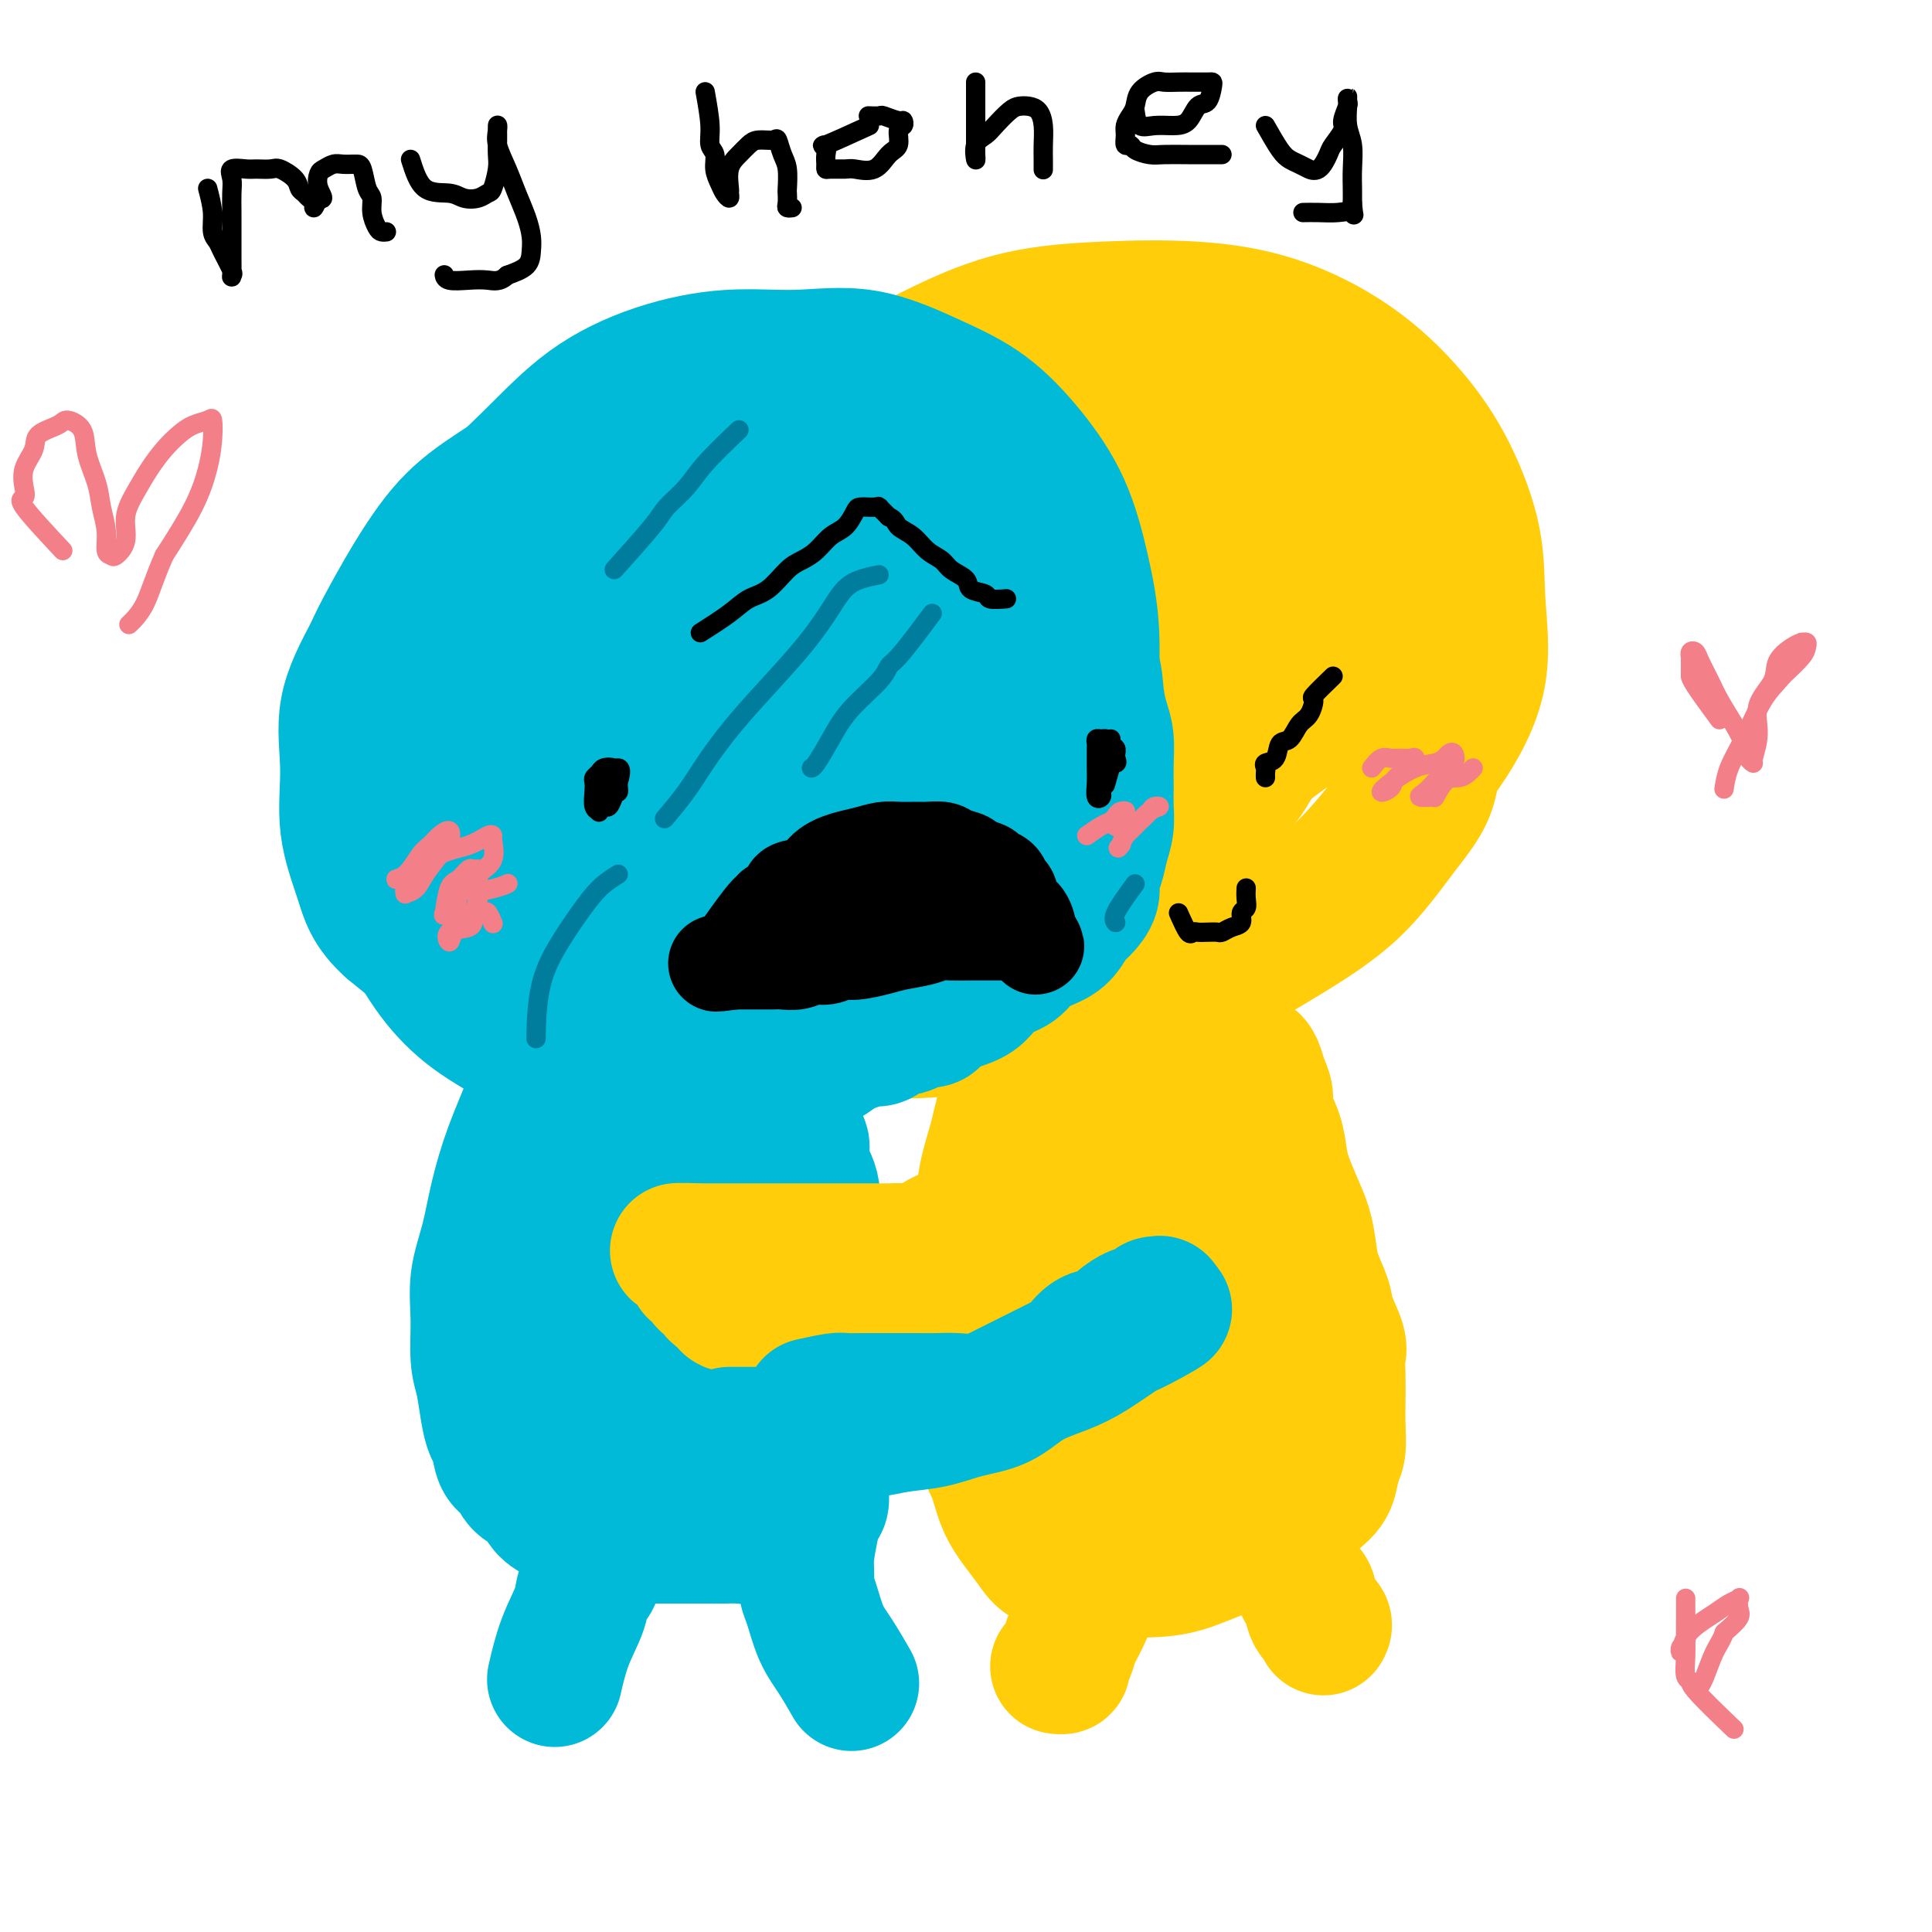 <svg viewBox='0 0 400 400' version='1.1' xmlns='http://www.w3.org/2000/svg' xmlns:xlink='http://www.w3.org/1999/xlink'><g fill='none' stroke='rgb(255,205,10)' stroke-width='28' stroke-linecap='round' stroke-linejoin='round'><path d='M195,161c-2.113,-4.351 -4.225,-8.702 -5,-11c-0.775,-2.298 -0.211,-2.542 0,-3c0.211,-0.458 0.070,-1.130 0,-3c-0.070,-1.870 -0.070,-4.938 0,-8c0.070,-3.062 0.211,-6.118 1,-9c0.789,-2.882 2.226,-5.589 4,-8c1.774,-2.411 3.886,-4.526 6,-7c2.114,-2.474 4.230,-5.307 7,-7c2.770,-1.693 6.195,-2.248 9,-3c2.805,-0.752 4.991,-1.703 8,-2c3.009,-0.297 6.840,0.058 10,0c3.160,-0.058 5.648,-0.530 8,0c2.352,0.530 4.569,2.062 7,4c2.431,1.938 5.078,4.282 7,7c1.922,2.718 3.120,5.809 4,9c0.880,3.191 1.441,6.482 2,10c0.559,3.518 1.116,7.262 1,11c-0.116,3.738 -0.907,7.468 -2,11c-1.093,3.532 -2.490,6.866 -5,10c-2.510,3.134 -6.135,6.068 -10,9c-3.865,2.932 -7.971,5.860 -12,8c-4.029,2.140 -7.982,3.491 -12,5c-4.018,1.509 -8.102,3.178 -12,4c-3.898,0.822 -7.612,0.799 -11,1c-3.388,0.201 -6.451,0.627 -10,0c-3.549,-0.627 -7.585,-2.306 -11,-4c-3.415,-1.694 -6.211,-3.401 -9,-6c-2.789,-2.599 -5.572,-6.088 -8,-9c-2.428,-2.912 -4.500,-5.245 -6,-8c-1.500,-2.755 -2.429,-5.930 -3,-9c-0.571,-3.070 -0.786,-6.035 -1,-9'/><path d='M152,144c-0.867,-4.990 -1.035,-8.464 0,-12c1.035,-3.536 3.272,-7.132 6,-11c2.728,-3.868 5.948,-8.006 9,-12c3.052,-3.994 5.935,-7.844 10,-11c4.065,-3.156 9.313,-5.618 14,-8c4.687,-2.382 8.812,-4.685 13,-6c4.188,-1.315 8.437,-1.642 13,-2c4.563,-0.358 9.440,-0.746 14,-1c4.560,-0.254 8.805,-0.375 13,0c4.195,0.375 8.341,1.246 12,3c3.659,1.754 6.831,4.390 10,7c3.169,2.610 6.334,5.195 9,8c2.666,2.805 4.832,5.829 7,9c2.168,3.171 4.336,6.488 6,10c1.664,3.512 2.823,7.220 4,11c1.177,3.780 2.373,7.631 3,11c0.627,3.369 0.685,6.256 1,10c0.315,3.744 0.886,8.344 0,12c-0.886,3.656 -3.231,6.368 -6,10c-2.769,3.632 -5.963,8.182 -10,12c-4.037,3.818 -8.919,6.903 -14,10c-5.081,3.097 -10.363,6.207 -16,9c-5.637,2.793 -11.631,5.268 -18,7c-6.369,1.732 -13.113,2.722 -19,3c-5.887,0.278 -10.916,-0.155 -16,0c-5.084,0.155 -10.223,0.898 -15,0c-4.777,-0.898 -9.192,-3.437 -13,-6c-3.808,-2.563 -7.011,-5.151 -10,-8c-2.989,-2.849 -5.766,-5.959 -8,-10c-2.234,-4.041 -3.924,-9.012 -5,-14c-1.076,-4.988 -1.538,-9.994 -2,-15'/><path d='M144,160c-1.232,-7.319 -0.812,-11.116 0,-16c0.812,-4.884 2.016,-10.857 4,-17c1.984,-6.143 4.748,-12.458 8,-18c3.252,-5.542 6.990,-10.311 11,-15c4.010,-4.689 8.291,-9.296 13,-13c4.709,-3.704 9.848,-6.504 15,-9c5.152,-2.496 10.319,-4.690 16,-6c5.681,-1.310 11.875,-1.738 18,-2c6.125,-0.262 12.181,-0.359 18,0c5.819,0.359 11.402,1.175 17,3c5.598,1.825 11.212,4.658 16,8c4.788,3.342 8.752,7.191 12,11c3.248,3.809 5.781,7.577 8,12c2.219,4.423 4.125,9.502 5,14c0.875,4.498 0.718,8.415 1,13c0.282,4.585 1.004,9.837 0,15c-1.004,5.163 -3.732,10.238 -7,15c-3.268,4.762 -7.074,9.210 -11,14c-3.926,4.790 -7.971,9.921 -13,14c-5.029,4.079 -11.041,7.106 -17,10c-5.959,2.894 -11.863,5.653 -18,8c-6.137,2.347 -12.505,4.280 -19,5c-6.495,0.720 -13.115,0.226 -19,0c-5.885,-0.226 -11.033,-0.185 -16,-2c-4.967,-1.815 -9.753,-5.487 -14,-9c-4.247,-3.513 -7.954,-6.868 -10,-11c-2.046,-4.132 -2.429,-9.041 -3,-15c-0.571,-5.959 -1.328,-12.968 0,-20c1.328,-7.032 4.742,-14.085 9,-21c4.258,-6.915 9.359,-13.690 15,-19c5.641,-5.310 11.820,-9.155 18,-13'/><path d='M201,96c6.089,-3.500 12.313,-5.751 18,-7c5.687,-1.249 10.837,-1.495 16,-1c5.163,0.495 10.340,1.731 15,4c4.660,2.269 8.802,5.570 12,9c3.198,3.430 5.450,6.988 7,11c1.550,4.012 2.397,8.477 3,13c0.603,4.523 0.963,9.102 0,13c-0.963,3.898 -3.247,7.114 -6,11c-2.753,3.886 -5.975,8.441 -10,12c-4.025,3.559 -8.854,6.121 -13,8c-4.146,1.879 -7.610,3.073 -12,4c-4.390,0.927 -9.705,1.585 -14,2c-4.295,0.415 -7.570,0.586 -11,0c-3.430,-0.586 -7.014,-1.928 -10,-4c-2.986,-2.072 -5.374,-4.873 -7,-7c-1.626,-2.127 -2.489,-3.580 -3,-6c-0.511,-2.420 -0.670,-5.808 0,-9c0.670,-3.192 2.170,-6.188 5,-10c2.830,-3.812 6.990,-8.440 11,-12c4.010,-3.560 7.871,-6.051 12,-8c4.129,-1.949 8.525,-3.356 12,-4c3.475,-0.644 6.030,-0.523 9,0c2.970,0.523 6.354,1.450 9,3c2.646,1.550 4.554,3.725 6,6c1.446,2.275 2.429,4.652 3,7c0.571,2.348 0.728,4.668 0,7c-0.728,2.332 -2.341,4.677 -5,7c-2.659,2.323 -6.362,4.623 -11,7c-4.638,2.377 -10.210,4.832 -16,7c-5.790,2.168 -11.797,4.048 -17,5c-5.203,0.952 -9.601,0.976 -14,1'/><path d='M190,165c-6.548,0.778 -7.419,-0.278 -9,-2c-1.581,-1.722 -3.874,-4.110 -5,-7c-1.126,-2.890 -1.087,-6.282 -1,-10c0.087,-3.718 0.222,-7.763 3,-12c2.778,-4.237 8.200,-8.665 13,-12c4.800,-3.335 8.979,-5.578 14,-8c5.021,-2.422 10.884,-5.024 17,-6c6.116,-0.976 12.486,-0.327 18,0c5.514,0.327 10.174,0.333 14,2c3.826,1.667 6.820,4.995 9,8c2.180,3.005 3.546,5.688 4,8c0.454,2.312 -0.005,4.254 0,7c0.005,2.746 0.472,6.296 -1,9c-1.472,2.704 -4.884,4.564 -8,7c-3.116,2.436 -5.938,5.450 -9,8c-3.062,2.550 -6.365,4.638 -11,7c-4.635,2.362 -10.603,5.000 -15,7c-4.397,2.000 -7.224,3.362 -10,4c-2.776,0.638 -5.503,0.552 -7,0c-1.497,-0.552 -1.766,-1.569 -2,-3c-0.234,-1.431 -0.434,-3.277 0,-6c0.434,-2.723 1.503,-6.324 4,-10c2.497,-3.676 6.422,-7.428 11,-11c4.578,-3.572 9.808,-6.962 15,-10c5.192,-3.038 10.346,-5.722 15,-7c4.654,-1.278 8.807,-1.151 12,-1c3.193,0.151 5.428,0.325 7,2c1.572,1.675 2.483,4.851 3,7c0.517,2.149 0.639,3.271 1,5c0.361,1.729 0.960,4.065 0,6c-0.960,1.935 -3.480,3.467 -6,5'/><path d='M266,152c-2.451,1.919 -5.579,4.217 -9,6c-3.421,1.783 -7.134,3.053 -11,4c-3.866,0.947 -7.887,1.572 -12,2c-4.113,0.428 -8.320,0.661 -12,1c-3.680,0.339 -6.832,0.785 -10,0c-3.168,-0.785 -6.350,-2.801 -9,-5c-2.650,-2.199 -4.766,-4.582 -6,-7c-1.234,-2.418 -1.586,-4.872 -2,-7c-0.414,-2.128 -0.890,-3.931 0,-6c0.890,-2.069 3.146,-4.406 6,-6c2.854,-1.594 6.306,-2.447 10,-3c3.694,-0.553 7.631,-0.806 11,-1c3.369,-0.194 6.171,-0.331 9,0c2.829,0.331 5.687,1.128 8,3c2.313,1.872 4.083,4.817 5,7c0.917,2.183 0.981,3.603 1,5c0.019,1.397 -0.006,2.770 0,4c0.006,1.230 0.045,2.315 0,4c-0.045,1.685 -0.173,3.969 -1,5c-0.827,1.031 -2.351,0.808 -4,1c-1.649,0.192 -3.423,0.797 -5,1c-1.577,0.203 -2.959,0.003 -4,0c-1.041,-0.003 -1.742,0.192 -2,0c-0.258,-0.192 -0.074,-0.769 0,-1c0.074,-0.231 0.037,-0.115 0,0'/></g>
<g fill='none' stroke='rgb(0,186,216)' stroke-width='28' stroke-linecap='round' stroke-linejoin='round'><path d='M122,195c-2.370,-3.147 -4.740,-6.295 -6,-8c-1.260,-1.705 -1.409,-1.969 -2,-3c-0.591,-1.031 -1.625,-2.829 -2,-5c-0.375,-2.171 -0.090,-4.716 0,-7c0.090,-2.284 -0.015,-4.306 0,-7c0.015,-2.694 0.149,-6.058 1,-9c0.851,-2.942 2.418,-5.461 4,-8c1.582,-2.539 3.180,-5.096 5,-7c1.820,-1.904 3.862,-3.154 6,-4c2.138,-0.846 4.373,-1.287 7,-2c2.627,-0.713 5.646,-1.698 9,-2c3.354,-0.302 7.041,0.080 11,0c3.959,-0.080 8.189,-0.621 12,-1c3.811,-0.379 7.202,-0.596 10,0c2.798,0.596 5.002,2.006 7,4c1.998,1.994 3.791,4.572 5,7c1.209,2.428 1.836,4.705 2,8c0.164,3.295 -0.134,7.606 0,11c0.134,3.394 0.701,5.869 0,9c-0.701,3.131 -2.671,6.916 -5,10c-2.329,3.084 -5.016,5.467 -8,8c-2.984,2.533 -6.263,5.215 -10,8c-3.737,2.785 -7.930,5.674 -12,8c-4.070,2.326 -8.018,4.090 -12,5c-3.982,0.910 -8.000,0.965 -12,1c-4.000,0.035 -7.984,0.048 -12,-1c-4.016,-1.048 -8.066,-3.157 -12,-6c-3.934,-2.843 -7.751,-6.419 -11,-10c-3.249,-3.581 -5.928,-7.166 -8,-11c-2.072,-3.834 -3.536,-7.917 -5,-12'/><path d='M84,171c-2.414,-6.075 -1.949,-9.761 -2,-14c-0.051,-4.239 -0.617,-9.030 0,-14c0.617,-4.970 2.419,-10.118 5,-16c2.581,-5.882 5.941,-12.498 10,-18c4.059,-5.502 8.817,-9.890 13,-14c4.183,-4.110 7.792,-7.942 12,-11c4.208,-3.058 9.016,-5.341 14,-7c4.984,-1.659 10.143,-2.695 15,-3c4.857,-0.305 9.413,0.122 14,0c4.587,-0.122 9.206,-0.794 14,0c4.794,0.794 9.763,3.053 14,5c4.237,1.947 7.742,3.581 11,6c3.258,2.419 6.270,5.622 9,9c2.730,3.378 5.180,6.931 7,11c1.820,4.069 3.012,8.655 4,13c0.988,4.345 1.773,8.448 2,13c0.227,4.552 -0.105,9.552 0,14c0.105,4.448 0.648,8.345 0,12c-0.648,3.655 -2.488,7.070 -4,10c-1.512,2.930 -2.696,5.376 -5,8c-2.304,2.624 -5.727,5.427 -9,8c-3.273,2.573 -6.395,4.918 -10,7c-3.605,2.082 -7.693,3.903 -12,6c-4.307,2.097 -8.832,4.472 -14,6c-5.168,1.528 -10.979,2.210 -16,3c-5.021,0.790 -9.253,1.687 -14,2c-4.747,0.313 -10.010,0.042 -15,0c-4.990,-0.042 -9.709,0.143 -14,0c-4.291,-0.143 -8.155,-0.615 -12,-2c-3.845,-1.385 -7.670,-3.681 -11,-6c-3.330,-2.319 -6.165,-4.659 -9,-7'/><path d='M81,192c-4.267,-3.762 -4.933,-6.668 -6,-10c-1.067,-3.332 -2.533,-7.091 -3,-11c-0.467,-3.909 0.065,-7.968 0,-12c-0.065,-4.032 -0.727,-8.036 0,-12c0.727,-3.964 2.844,-7.887 5,-12c2.156,-4.113 4.353,-8.417 7,-13c2.647,-4.583 5.745,-9.445 9,-13c3.255,-3.555 6.669,-5.804 10,-8c3.331,-2.196 6.580,-4.341 10,-6c3.420,-1.659 7.012,-2.834 11,-4c3.988,-1.166 8.371,-2.324 13,-3c4.629,-0.676 9.505,-0.872 14,-1c4.495,-0.128 8.610,-0.189 13,0c4.390,0.189 9.055,0.630 13,2c3.945,1.370 7.169,3.671 10,6c2.831,2.329 5.269,4.685 8,8c2.731,3.315 5.754,7.589 8,11c2.246,3.411 3.715,5.959 5,9c1.285,3.041 2.385,6.576 3,10c0.615,3.424 0.745,6.737 1,10c0.255,3.263 0.634,6.477 1,10c0.366,3.523 0.719,7.357 0,11c-0.719,3.643 -2.512,7.097 -4,11c-1.488,3.903 -2.673,8.256 -5,12c-2.327,3.744 -5.795,6.877 -9,10c-3.205,3.123 -6.145,6.234 -10,9c-3.855,2.766 -8.624,5.186 -13,7c-4.376,1.814 -8.358,3.022 -13,4c-4.642,0.978 -9.942,1.725 -15,2c-5.058,0.275 -9.874,0.079 -14,0c-4.126,-0.079 -7.563,-0.039 -11,0'/><path d='M119,219c-5.861,-0.412 -8.012,-1.441 -11,-3c-2.988,-1.559 -6.812,-3.648 -10,-6c-3.188,-2.352 -5.739,-4.967 -8,-8c-2.261,-3.033 -4.231,-6.483 -6,-10c-1.769,-3.517 -3.336,-7.100 -5,-11c-1.664,-3.900 -3.424,-8.118 -4,-12c-0.576,-3.882 0.032,-7.429 0,-12c-0.032,-4.571 -0.704,-10.167 0,-15c0.704,-4.833 2.786,-8.904 5,-13c2.214,-4.096 4.562,-8.216 7,-12c2.438,-3.784 4.966,-7.231 8,-10c3.034,-2.769 6.575,-4.861 10,-7c3.425,-2.139 6.733,-4.324 10,-6c3.267,-1.676 6.494,-2.844 10,-4c3.506,-1.156 7.290,-2.300 11,-3c3.710,-0.700 7.347,-0.958 11,-1c3.653,-0.042 7.324,0.130 11,0c3.676,-0.130 7.357,-0.564 11,0c3.643,0.564 7.246,2.126 11,4c3.754,1.874 7.657,4.060 11,6c3.343,1.940 6.124,3.633 9,6c2.876,2.367 5.845,5.406 8,9c2.155,3.594 3.496,7.742 5,11c1.504,3.258 3.172,5.625 4,9c0.828,3.375 0.815,7.757 1,11c0.185,3.243 0.569,5.348 1,8c0.431,2.652 0.908,5.852 1,9c0.092,3.148 -0.202,6.246 -1,9c-0.798,2.754 -2.099,5.165 -4,8c-1.901,2.835 -4.400,6.096 -7,9c-2.600,2.904 -5.300,5.452 -8,8'/><path d='M200,193c-3.848,3.719 -5.969,4.517 -9,6c-3.031,1.483 -6.971,3.652 -11,6c-4.029,2.348 -8.147,4.877 -12,6c-3.853,1.123 -7.441,0.841 -11,1c-3.559,0.159 -7.089,0.759 -11,1c-3.911,0.241 -8.201,0.121 -12,-1c-3.799,-1.121 -7.106,-3.244 -10,-6c-2.894,-2.756 -5.376,-6.145 -8,-9c-2.624,-2.855 -5.390,-5.176 -7,-8c-1.610,-2.824 -2.066,-6.151 -3,-9c-0.934,-2.849 -2.348,-5.222 -3,-8c-0.652,-2.778 -0.541,-5.963 0,-10c0.541,-4.037 1.512,-8.926 3,-14c1.488,-5.074 3.493,-10.332 6,-15c2.507,-4.668 5.517,-8.747 8,-12c2.483,-3.253 4.441,-5.682 7,-8c2.559,-2.318 5.721,-4.526 9,-6c3.279,-1.474 6.677,-2.214 10,-3c3.323,-0.786 6.572,-1.618 10,-2c3.428,-0.382 7.037,-0.315 10,0c2.963,0.315 5.282,0.879 7,2c1.718,1.121 2.835,2.800 4,5c1.165,2.200 2.378,4.921 3,8c0.622,3.079 0.651,6.517 0,10c-0.651,3.483 -1.983,7.010 -4,11c-2.017,3.990 -4.718,8.442 -8,13c-3.282,4.558 -7.145,9.221 -11,13c-3.855,3.779 -7.704,6.673 -11,9c-3.296,2.327 -6.041,4.088 -9,5c-2.959,0.912 -6.131,0.975 -9,1c-2.869,0.025 -5.434,0.013 -8,0'/><path d='M120,179c-3.516,-0.427 -3.807,-1.994 -5,-4c-1.193,-2.006 -3.289,-4.453 -4,-7c-0.711,-2.547 -0.036,-5.196 0,-8c0.036,-2.804 -0.565,-5.763 0,-9c0.565,-3.237 2.296,-6.751 5,-11c2.704,-4.249 6.382,-9.234 10,-13c3.618,-3.766 7.177,-6.312 11,-8c3.823,-1.688 7.909,-2.519 11,-3c3.091,-0.481 5.185,-0.613 7,0c1.815,0.613 3.349,1.970 5,4c1.651,2.030 3.418,4.732 4,7c0.582,2.268 -0.021,4.101 0,7c0.021,2.899 0.667,6.863 0,10c-0.667,3.137 -2.648,5.447 -5,8c-2.352,2.553 -5.074,5.351 -8,8c-2.926,2.649 -6.056,5.151 -9,7c-2.944,1.849 -5.703,3.046 -8,4c-2.297,0.954 -4.132,1.665 -5,2c-0.868,0.335 -0.770,0.295 -1,0c-0.230,-0.295 -0.789,-0.844 -1,-2c-0.211,-1.156 -0.073,-2.917 0,-6c0.073,-3.083 0.080,-7.486 1,-12c0.920,-4.514 2.752,-9.138 5,-13c2.248,-3.862 4.910,-6.961 8,-10c3.090,-3.039 6.607,-6.017 10,-7c3.393,-0.983 6.660,0.029 10,0c3.340,-0.029 6.751,-1.099 10,0c3.249,1.099 6.335,4.367 9,7c2.665,2.633 4.910,4.632 6,7c1.090,2.368 1.026,5.105 1,8c-0.026,2.895 -0.013,5.947 0,9'/><path d='M187,154c-0.651,4.102 -2.778,5.859 -5,8c-2.222,2.141 -4.540,4.668 -7,7c-2.460,2.332 -5.061,4.469 -7,6c-1.939,1.531 -3.217,2.457 -5,3c-1.783,0.543 -4.070,0.702 -6,1c-1.930,0.298 -3.503,0.733 -5,0c-1.497,-0.733 -2.918,-2.635 -4,-4c-1.082,-1.365 -1.824,-2.193 -2,-4c-0.176,-1.807 0.215,-4.593 0,-7c-0.215,-2.407 -1.034,-4.435 0,-7c1.034,-2.565 3.923,-5.668 7,-8c3.077,-2.332 6.342,-3.895 9,-5c2.658,-1.105 4.708,-1.754 6,-2c1.292,-0.246 1.827,-0.090 2,1c0.173,1.090 -0.016,3.114 0,5c0.016,1.886 0.238,3.634 0,6c-0.238,2.366 -0.937,5.349 -2,8c-1.063,2.651 -2.490,4.969 -4,7c-1.510,2.031 -3.101,3.775 -5,5c-1.899,1.225 -4.105,1.931 -6,3c-1.895,1.069 -3.480,2.502 -5,3c-1.520,0.498 -2.977,0.060 -4,0c-1.023,-0.060 -1.612,0.257 -2,0c-0.388,-0.257 -0.575,-1.089 0,-2c0.575,-0.911 1.910,-1.901 3,-3c1.090,-1.099 1.933,-2.308 3,-3c1.067,-0.692 2.358,-0.866 3,-1c0.642,-0.134 0.634,-0.228 1,0c0.366,0.228 1.104,0.780 1,2c-0.104,1.220 -1.052,3.110 -2,5'/><path d='M151,178c-0.782,2.106 -2.738,3.869 -5,6c-2.262,2.131 -4.830,4.628 -8,7c-3.170,2.372 -6.944,4.620 -10,7c-3.056,2.380 -5.396,4.892 -8,6c-2.604,1.108 -5.472,0.812 -7,1c-1.528,0.188 -1.715,0.859 -2,0c-0.285,-0.859 -0.668,-3.250 -1,-5c-0.332,-1.750 -0.615,-2.861 0,-4c0.615,-1.139 2.127,-2.307 4,-3c1.873,-0.693 4.107,-0.912 5,-1c0.893,-0.088 0.447,-0.044 0,0'/></g>
<g fill='none' stroke='rgb(255,205,10)' stroke-width='28' stroke-linecap='round' stroke-linejoin='round'><path d='M209,215c-0.416,0.033 -0.831,0.066 -1,1c-0.169,0.934 -0.091,2.768 0,5c0.091,2.232 0.196,4.861 0,7c-0.196,2.139 -0.694,3.789 -1,5c-0.306,1.211 -0.422,1.985 -1,4c-0.578,2.015 -1.619,5.272 -2,8c-0.381,2.728 -0.102,4.927 0,7c0.102,2.073 0.027,4.018 0,6c-0.027,1.982 -0.007,4.000 0,6c0.007,2.000 0.002,3.982 0,6c-0.002,2.018 -0.002,4.073 0,6c0.002,1.927 0.007,3.728 0,6c-0.007,2.272 -0.025,5.016 0,7c0.025,1.984 0.092,3.209 0,5c-0.092,1.791 -0.345,4.149 0,6c0.345,1.851 1.287,3.196 2,5c0.713,1.804 1.198,4.066 2,6c0.802,1.934 1.920,3.541 3,5c1.080,1.459 2.122,2.769 3,4c0.878,1.231 1.594,2.383 3,3c1.406,0.617 3.504,0.700 5,1c1.496,0.300 2.392,0.817 4,1c1.608,0.183 3.928,0.031 6,0c2.072,-0.031 3.897,0.060 6,0c2.103,-0.060 4.483,-0.270 7,-1c2.517,-0.730 5.169,-1.979 8,-3c2.831,-1.021 5.839,-1.813 8,-3c2.161,-1.187 3.475,-2.768 5,-4c1.525,-1.232 3.263,-2.116 5,-3'/><path d='M271,311c2.409,-1.778 3.430,-2.722 4,-4c0.570,-1.278 0.689,-2.890 1,-4c0.311,-1.110 0.815,-1.718 1,-3c0.185,-1.282 0.051,-3.236 0,-5c-0.051,-1.764 -0.021,-3.336 0,-5c0.021,-1.664 0.032,-3.420 0,-5c-0.032,-1.580 -0.106,-2.984 0,-4c0.106,-1.016 0.393,-1.642 0,-3c-0.393,-1.358 -1.467,-3.447 -2,-5c-0.533,-1.553 -0.527,-2.571 -1,-4c-0.473,-1.429 -1.426,-3.271 -2,-5c-0.574,-1.729 -0.770,-3.346 -1,-5c-0.230,-1.654 -0.494,-3.343 -1,-5c-0.506,-1.657 -1.254,-3.280 -2,-5c-0.746,-1.720 -1.492,-3.538 -2,-5c-0.508,-1.462 -0.780,-2.568 -1,-4c-0.220,-1.432 -0.387,-3.188 -1,-5c-0.613,-1.812 -1.671,-3.679 -2,-5c-0.329,-1.321 0.069,-2.096 0,-3c-0.069,-0.904 -0.607,-1.937 -1,-3c-0.393,-1.063 -0.641,-2.156 -1,-3c-0.359,-0.844 -0.828,-1.439 -1,-1c-0.172,0.439 -0.046,1.913 0,3c0.046,1.087 0.012,1.786 0,4c-0.012,2.214 -0.003,5.944 0,10c0.003,4.056 0.001,8.438 0,14c-0.001,5.562 -0.000,12.303 0,18c0.000,5.697 0.000,10.348 0,15'/><path d='M259,284c-0.364,11.675 -0.774,9.363 -1,10c-0.226,0.637 -0.268,4.222 -1,6c-0.732,1.778 -2.155,1.749 -3,2c-0.845,0.251 -1.111,0.781 -2,1c-0.889,0.219 -2.401,0.128 -4,0c-1.599,-0.128 -3.283,-0.292 -5,-1c-1.717,-0.708 -3.465,-1.958 -5,-4c-1.535,-2.042 -2.858,-4.874 -4,-8c-1.142,-3.126 -2.103,-6.546 -3,-11c-0.897,-4.454 -1.728,-9.942 -2,-15c-0.272,-5.058 0.017,-9.685 0,-14c-0.017,-4.315 -0.338,-8.318 0,-11c0.338,-2.682 1.335,-4.044 2,-5c0.665,-0.956 0.997,-1.508 2,-2c1.003,-0.492 2.678,-0.924 4,-1c1.322,-0.076 2.291,0.204 4,0c1.709,-0.204 4.158,-0.893 6,0c1.842,0.893 3.079,3.369 4,6c0.921,2.631 1.528,5.417 2,9c0.472,3.583 0.810,7.961 1,13c0.190,5.039 0.233,10.737 -1,16c-1.233,5.263 -3.742,10.090 -6,14c-2.258,3.910 -4.264,6.905 -6,9c-1.736,2.095 -3.203,3.292 -5,4c-1.797,0.708 -3.925,0.927 -5,1c-1.075,0.073 -1.097,-0.001 -2,0c-0.903,0.001 -2.687,0.078 -4,-1c-1.313,-1.078 -2.156,-3.309 -3,-6c-0.844,-2.691 -1.689,-5.840 -2,-10c-0.311,-4.160 -0.089,-9.331 0,-14c0.089,-4.669 0.044,-8.834 0,-13'/><path d='M220,259c0.296,-7.462 2.034,-7.618 4,-10c1.966,-2.382 4.158,-6.989 6,-10c1.842,-3.011 3.334,-4.426 5,-6c1.666,-1.574 3.507,-3.305 5,-4c1.493,-0.695 2.637,-0.352 4,0c1.363,0.352 2.945,0.715 4,2c1.055,1.285 1.584,3.493 2,6c0.416,2.507 0.720,5.314 1,9c0.280,3.686 0.537,8.252 0,13c-0.537,4.748 -1.867,9.678 -4,15c-2.133,5.322 -5.069,11.037 -8,16c-2.931,4.963 -5.857,9.175 -8,12c-2.143,2.825 -3.502,4.264 -5,5c-1.498,0.736 -3.133,0.767 -4,1c-0.867,0.233 -0.964,0.666 -1,0c-0.036,-0.666 -0.011,-2.431 0,-5c0.011,-2.569 0.009,-5.943 0,-10c-0.009,-4.057 -0.025,-8.796 0,-13c0.025,-4.204 0.091,-7.873 1,-12c0.909,-4.127 2.661,-8.714 4,-12c1.339,-3.286 2.266,-5.273 3,-7c0.734,-1.727 1.274,-3.196 2,-4c0.726,-0.804 1.636,-0.944 2,-1c0.364,-0.056 0.182,-0.028 0,0'/><path d='M241,247c-3.840,2.441 -7.680,4.881 -9,6c-1.320,1.119 -0.122,0.916 0,1c0.122,0.084 -0.834,0.456 -1,1c-0.166,0.544 0.458,1.260 0,2c-0.458,0.740 -1.999,1.504 -3,2c-1.001,0.496 -1.464,0.725 -2,1c-0.536,0.275 -1.146,0.595 -2,1c-0.854,0.405 -1.953,0.894 -3,1c-1.047,0.106 -2.042,-0.171 -3,0c-0.958,0.171 -1.880,0.791 -3,1c-1.120,0.209 -2.437,0.009 -4,0c-1.563,-0.009 -3.371,0.174 -5,1c-1.629,0.826 -3.079,2.296 -5,3c-1.921,0.704 -4.313,0.641 -6,1c-1.687,0.359 -2.670,1.139 -4,2c-1.330,0.861 -3.008,1.803 -5,2c-1.992,0.197 -4.299,-0.350 -6,0c-1.701,0.350 -2.798,1.596 -4,2c-1.202,0.404 -2.511,-0.035 -4,0c-1.489,0.035 -3.157,0.545 -4,1c-0.843,0.455 -0.859,0.854 -1,1c-0.141,0.146 -0.405,0.039 -1,0c-0.595,-0.039 -1.521,-0.010 -2,0c-0.479,0.010 -0.510,0.003 -1,0c-0.490,-0.003 -1.440,-0.001 -2,0c-0.560,0.001 -0.732,0.000 -1,0c-0.268,-0.000 -0.634,-0.000 -1,0'/><path d='M159,276c-10.333,2.333 -3.667,0.667 -1,0c2.667,-0.667 1.333,-0.333 0,0'/></g>
<g fill='none' stroke='rgb(0,186,216)' stroke-width='28' stroke-linecap='round' stroke-linejoin='round'><path d='M167,204c1.665,-0.389 3.329,-0.779 5,-1c1.671,-0.221 3.347,-0.275 5,-1c1.653,-0.725 3.282,-2.121 5,-3c1.718,-0.879 3.525,-1.239 5,-2c1.475,-0.761 2.618,-1.922 4,-3c1.382,-1.078 3.003,-2.074 4,-3c0.997,-0.926 1.371,-1.784 2,-3c0.629,-1.216 1.513,-2.791 2,-4c0.487,-1.209 0.578,-2.052 1,-3c0.422,-0.948 1.174,-2.001 2,-3c0.826,-0.999 1.727,-1.944 2,-3c0.273,-1.056 -0.081,-2.223 0,-3c0.081,-0.777 0.596,-1.164 1,-2c0.404,-0.836 0.697,-2.120 1,-3c0.303,-0.880 0.617,-1.357 1,-2c0.383,-0.643 0.835,-1.452 1,-2c0.165,-0.548 0.045,-0.834 0,-1c-0.045,-0.166 -0.013,-0.211 0,0c0.013,0.211 0.009,0.678 0,1c-0.009,0.322 -0.023,0.499 0,1c0.023,0.501 0.083,1.327 0,2c-0.083,0.673 -0.309,1.192 0,2c0.309,0.808 1.155,1.904 2,3'/><path d='M210,171c0.735,1.950 1.574,2.825 2,4c0.426,1.175 0.440,2.652 1,4c0.560,1.348 1.665,2.569 2,4c0.335,1.431 -0.102,3.073 0,4c0.102,0.927 0.741,1.140 1,2c0.259,0.860 0.137,2.366 0,3c-0.137,0.634 -0.291,0.395 -1,1c-0.709,0.605 -1.974,2.054 -3,3c-1.026,0.946 -1.815,1.391 -3,2c-1.185,0.609 -2.768,1.384 -4,2c-1.232,0.616 -2.115,1.072 -3,2c-0.885,0.928 -1.773,2.328 -3,3c-1.227,0.672 -2.795,0.617 -4,1c-1.205,0.383 -2.048,1.204 -3,2c-0.952,0.796 -2.014,1.567 -3,2c-0.986,0.433 -1.897,0.528 -3,1c-1.103,0.472 -2.397,1.320 -4,2c-1.603,0.680 -3.514,1.191 -5,2c-1.486,0.809 -2.547,1.914 -4,3c-1.453,1.086 -3.300,2.151 -5,3c-1.700,0.849 -3.254,1.481 -5,2c-1.746,0.519 -3.683,0.924 -5,1c-1.317,0.076 -2.013,-0.175 -3,0c-0.987,0.175 -2.266,0.778 -3,1c-0.734,0.222 -0.924,0.063 -1,0c-0.076,-0.063 -0.038,-0.032 0,0'/><path d='M217,123c1.549,2.195 3.097,4.390 4,6c0.903,1.610 1.160,2.635 2,4c0.840,1.365 2.264,3.070 3,5c0.736,1.930 0.786,4.084 1,6c0.214,1.916 0.593,3.593 1,5c0.407,1.407 0.842,2.543 1,4c0.158,1.457 0.039,3.236 0,5c-0.039,1.764 0.001,3.515 0,5c-0.001,1.485 -0.043,2.704 0,4c0.043,1.296 0.171,2.667 0,4c-0.171,1.333 -0.640,2.626 -1,4c-0.360,1.374 -0.610,2.828 -1,4c-0.390,1.172 -0.919,2.061 -1,3c-0.081,0.939 0.286,1.928 0,3c-0.286,1.072 -1.224,2.225 -2,3c-0.776,0.775 -1.389,1.170 -2,2c-0.611,0.830 -1.220,2.094 -2,3c-0.780,0.906 -1.731,1.454 -3,2c-1.269,0.546 -2.854,1.091 -4,2c-1.146,0.909 -1.851,2.182 -3,3c-1.149,0.818 -2.741,1.179 -4,2c-1.259,0.821 -2.185,2.101 -3,3c-0.815,0.899 -1.517,1.416 -3,2c-1.483,0.584 -3.745,1.234 -5,2c-1.255,0.766 -1.501,1.647 -2,2c-0.499,0.353 -1.249,0.176 -2,0'/><path d='M191,211c-5.314,2.984 -4.099,1.445 -4,1c0.099,-0.445 -0.918,0.206 -2,1c-1.082,0.794 -2.230,1.733 -3,2c-0.770,0.267 -1.161,-0.138 -2,0c-0.839,0.138 -2.126,0.821 -3,1c-0.874,0.179 -1.334,-0.144 -2,0c-0.666,0.144 -1.538,0.756 -2,1c-0.462,0.244 -0.513,0.122 -1,0c-0.487,-0.122 -1.411,-0.243 -2,0c-0.589,0.243 -0.844,0.850 -1,1c-0.156,0.150 -0.213,-0.156 -1,0c-0.787,0.156 -2.306,0.774 -3,1c-0.694,0.226 -0.565,0.060 -1,0c-0.435,-0.060 -1.433,-0.013 -2,0c-0.567,0.013 -0.703,-0.007 -1,0c-0.297,0.007 -0.755,0.043 -1,0c-0.245,-0.043 -0.277,-0.163 0,0c0.277,0.163 0.862,0.609 1,1c0.138,0.391 -0.169,0.726 0,1c0.169,0.274 0.816,0.488 1,1c0.184,0.512 -0.095,1.323 0,2c0.095,0.677 0.564,1.221 1,2c0.436,0.779 0.839,1.794 1,3c0.161,1.206 0.081,2.603 0,4'/><path d='M164,233c0.795,2.889 1.781,3.110 2,4c0.219,0.890 -0.330,2.449 0,4c0.330,1.551 1.537,3.092 2,5c0.463,1.908 0.180,4.181 0,6c-0.180,1.819 -0.259,3.182 0,5c0.259,1.818 0.854,4.091 1,6c0.146,1.909 -0.157,3.456 0,5c0.157,1.544 0.774,3.086 1,5c0.226,1.914 0.061,4.199 0,6c-0.061,1.801 -0.016,3.118 0,5c0.016,1.882 0.004,4.328 0,6c-0.004,1.672 -0.001,2.568 0,4c0.001,1.432 0.001,3.400 0,5c-0.001,1.600 -0.004,2.833 0,4c0.004,1.167 0.013,2.267 0,3c-0.013,0.733 -0.048,1.100 0,2c0.048,0.900 0.179,2.335 0,3c-0.179,0.665 -0.667,0.560 -1,1c-0.333,0.440 -0.510,1.423 -1,2c-0.490,0.577 -1.293,0.747 -2,1c-0.707,0.253 -1.319,0.590 -2,1c-0.681,0.410 -1.430,0.895 -2,1c-0.570,0.105 -0.961,-0.168 -2,0c-1.039,0.168 -2.725,0.777 -4,1c-1.275,0.223 -2.140,0.060 -3,0c-0.860,-0.060 -1.717,-0.016 -3,0c-1.283,0.016 -2.993,0.004 -4,0c-1.007,-0.004 -1.311,-0.001 -2,0c-0.689,0.001 -1.762,0.000 -3,0c-1.238,-0.000 -2.639,-0.000 -4,0c-1.361,0.000 -2.680,0.000 -4,0'/><path d='M133,318c-4.547,-0.162 -4.414,-0.568 -5,-1c-0.586,-0.432 -1.890,-0.891 -3,-1c-1.110,-0.109 -2.025,0.133 -3,0c-0.975,-0.133 -2.008,-0.639 -3,-1c-0.992,-0.361 -1.942,-0.576 -3,-1c-1.058,-0.424 -2.224,-1.056 -3,-2c-0.776,-0.944 -1.164,-2.200 -2,-3c-0.836,-0.800 -2.122,-1.144 -3,-2c-0.878,-0.856 -1.349,-2.225 -2,-3c-0.651,-0.775 -1.484,-0.955 -2,-2c-0.516,-1.045 -0.717,-2.954 -1,-4c-0.283,-1.046 -0.650,-1.228 -1,-2c-0.350,-0.772 -0.684,-2.132 -1,-4c-0.316,-1.868 -0.615,-4.243 -1,-6c-0.385,-1.757 -0.858,-2.896 -1,-5c-0.142,-2.104 0.047,-5.174 0,-8c-0.047,-2.826 -0.329,-5.407 0,-8c0.329,-2.593 1.271,-5.198 2,-8c0.729,-2.802 1.247,-5.802 2,-9c0.753,-3.198 1.742,-6.594 3,-10c1.258,-3.406 2.784,-6.822 4,-10c1.216,-3.178 2.121,-6.120 3,-9c0.879,-2.880 1.730,-5.700 3,-8c1.270,-2.300 2.957,-4.079 4,-6c1.043,-1.921 1.443,-3.984 2,-5c0.557,-1.016 1.273,-0.986 2,-1c0.727,-0.014 1.466,-0.073 2,0c0.534,0.073 0.865,0.277 1,1c0.135,0.723 0.075,1.964 0,3c-0.075,1.036 -0.164,1.867 0,3c0.164,1.133 0.582,2.566 1,4'/><path d='M128,210c0.309,2.601 0.083,3.603 0,5c-0.083,1.397 -0.022,3.190 0,6c0.022,2.810 0.006,6.636 0,11c-0.006,4.364 -0.002,9.265 0,14c0.002,4.735 0.001,9.303 0,14c-0.001,4.697 -0.003,9.521 0,14c0.003,4.479 0.012,8.612 0,12c-0.012,3.388 -0.045,6.031 0,8c0.045,1.969 0.167,3.263 0,4c-0.167,0.737 -0.622,0.916 -1,1c-0.378,0.084 -0.677,0.074 -1,0c-0.323,-0.074 -0.668,-0.213 -1,-1c-0.332,-0.787 -0.649,-2.221 -1,-3c-0.351,-0.779 -0.735,-0.904 -1,-2c-0.265,-1.096 -0.409,-3.163 -1,-5c-0.591,-1.837 -1.628,-3.443 -2,-6c-0.372,-2.557 -0.078,-6.063 0,-10c0.078,-3.937 -0.059,-8.305 0,-12c0.059,-3.695 0.314,-6.718 1,-10c0.686,-3.282 1.804,-6.824 3,-9c1.196,-2.176 2.471,-2.987 4,-4c1.529,-1.013 3.311,-2.228 5,-3c1.689,-0.772 3.285,-1.099 5,-1c1.715,0.099 3.549,0.626 5,2c1.451,1.374 2.519,3.596 4,6c1.481,2.404 3.375,4.989 4,8c0.625,3.011 -0.018,6.446 0,10c0.018,3.554 0.697,7.226 1,11c0.303,3.774 0.229,7.650 0,11c-0.229,3.350 -0.615,6.175 -1,9'/><path d='M151,290c-0.746,7.719 -2.612,6.515 -4,7c-1.388,0.485 -2.298,2.659 -3,4c-0.702,1.341 -1.196,1.848 -2,2c-0.804,0.152 -1.917,-0.050 -3,0c-1.083,0.050 -2.136,0.353 -3,0c-0.864,-0.353 -1.540,-1.360 -3,-3c-1.460,-1.640 -3.703,-3.912 -5,-7c-1.297,-3.088 -1.647,-6.990 -2,-11c-0.353,-4.010 -0.710,-8.127 -1,-12c-0.290,-3.873 -0.513,-7.500 0,-11c0.513,-3.500 1.761,-6.872 3,-10c1.239,-3.128 2.470,-6.012 4,-8c1.530,-1.988 3.360,-3.080 5,-4c1.640,-0.920 3.091,-1.669 5,-2c1.909,-0.331 4.277,-0.243 6,0c1.723,0.243 2.803,0.642 4,2c1.197,1.358 2.512,3.677 4,6c1.488,2.323 3.147,4.652 4,8c0.853,3.348 0.898,7.716 1,12c0.102,4.284 0.260,8.482 0,13c-0.260,4.518 -0.939,9.354 -2,13c-1.061,3.646 -2.505,6.101 -4,8c-1.495,1.899 -3.040,3.241 -4,4c-0.960,0.759 -1.335,0.935 -2,1c-0.665,0.065 -1.618,0.019 -2,0c-0.382,-0.019 -0.191,-0.009 0,0'/></g>
<g fill='none' stroke='rgb(255,205,10)' stroke-width='28' stroke-linecap='round' stroke-linejoin='round'><path d='M215,240c-1.500,1.014 -3.000,2.028 -4,3c-1.000,0.972 -1.499,1.902 -2,3c-0.501,1.098 -1.005,2.362 -2,3c-0.995,0.638 -2.481,0.648 -3,1c-0.519,0.352 -0.071,1.047 -1,2c-0.929,0.953 -3.234,2.164 -5,3c-1.766,0.836 -2.994,1.296 -4,2c-1.006,0.704 -1.790,1.653 -3,2c-1.210,0.347 -2.845,0.093 -4,0c-1.155,-0.093 -1.831,-0.025 -3,0c-1.169,0.025 -2.830,0.007 -4,0c-1.170,-0.007 -1.848,-0.002 -3,0c-1.152,0.002 -2.776,0.000 -4,0c-1.224,-0.000 -2.047,-0.000 -3,0c-0.953,0.000 -2.035,0.000 -3,0c-0.965,-0.000 -1.813,-0.000 -3,0c-1.187,0.000 -2.713,0.000 -4,0c-1.287,-0.000 -2.337,-0.000 -3,0c-0.663,0.000 -0.941,0.000 -2,0c-1.059,-0.000 -2.900,-0.000 -4,0c-1.100,0.000 -1.460,0.000 -2,0c-0.540,-0.000 -1.261,-0.000 -2,0c-0.739,0.000 -1.497,0.000 -2,0c-0.503,-0.000 -0.752,-0.000 -1,0'/><path d='M144,259c-7.271,-0.048 -1.949,-0.166 0,0c1.949,0.166 0.525,0.618 0,1c-0.525,0.382 -0.151,0.694 0,1c0.151,0.306 0.078,0.607 0,1c-0.078,0.393 -0.162,0.879 0,1c0.162,0.121 0.568,-0.122 1,0c0.432,0.122 0.888,0.610 1,1c0.112,0.390 -0.120,0.682 0,1c0.120,0.318 0.591,0.664 1,1c0.409,0.336 0.757,0.663 1,1c0.243,0.337 0.383,0.682 1,1c0.617,0.318 1.712,0.607 2,1c0.288,0.393 -0.229,0.890 0,1c0.229,0.110 1.205,-0.167 2,0c0.795,0.167 1.409,0.777 2,1c0.591,0.223 1.157,0.060 2,0c0.843,-0.060 1.961,-0.016 3,0c1.039,0.016 2.000,0.004 3,0c1.000,-0.004 2.041,-0.001 3,0c0.959,0.001 1.838,0.001 3,0c1.162,-0.001 2.607,-0.003 4,0c1.393,0.003 2.732,0.012 4,0c1.268,-0.012 2.463,-0.045 4,0c1.537,0.045 3.415,0.168 5,0c1.585,-0.168 2.875,-0.626 4,-1c1.125,-0.374 2.083,-0.664 3,-1c0.917,-0.336 1.792,-0.719 3,-1c1.208,-0.281 2.748,-0.460 4,-1c1.252,-0.540 2.215,-1.440 3,-2c0.785,-0.560 1.393,-0.780 2,-1'/><path d='M205,264c3.528,-1.022 2.847,-0.078 3,0c0.153,0.078 1.140,-0.711 2,-1c0.860,-0.289 1.593,-0.077 2,0c0.407,0.077 0.487,0.021 1,0c0.513,-0.021 1.458,-0.006 2,0c0.542,0.006 0.681,0.001 1,0c0.319,-0.001 0.817,-0.000 1,0c0.183,0.000 0.052,0.000 0,0c-0.052,-0.000 -0.026,-0.000 0,0'/><path d='M230,323c-1.737,0.547 -3.473,1.095 -4,2c-0.527,0.905 0.156,2.168 0,4c-0.156,1.832 -1.151,4.232 -2,6c-0.849,1.768 -1.552,2.905 -2,4c-0.448,1.095 -0.642,2.150 -1,3c-0.358,0.850 -0.879,1.496 -1,2c-0.121,0.504 0.160,0.866 0,1c-0.160,0.134 -0.760,0.038 -1,0c-0.240,-0.038 -0.120,-0.019 0,0'/><path d='M266,316c0.085,1.456 0.170,2.912 0,4c-0.170,1.088 -0.594,1.807 0,3c0.594,1.193 2.205,2.858 3,4c0.795,1.142 0.773,1.760 1,2c0.227,0.240 0.702,0.103 1,1c0.298,0.897 0.420,2.828 1,4c0.580,1.172 1.618,1.585 2,2c0.382,0.415 0.109,0.833 0,1c-0.109,0.167 -0.055,0.084 0,0'/></g>
<g fill='none' stroke='rgb(0,186,216)' stroke-width='28' stroke-linecap='round' stroke-linejoin='round'><path d='M125,313c-0.903,2.349 -1.806,4.698 -2,7c-0.194,2.302 0.323,4.558 0,6c-0.323,1.442 -1.484,2.069 -2,3c-0.516,0.931 -0.386,2.167 -1,4c-0.614,1.833 -1.973,4.263 -3,7c-1.027,2.737 -1.722,5.782 -2,7c-0.278,1.218 -0.139,0.609 0,0'/><path d='M168,316c-0.428,2.160 -0.855,4.321 -1,6c-0.145,1.679 -0.006,2.877 0,4c0.006,1.123 -0.121,2.172 0,3c0.121,0.828 0.488,1.435 1,3c0.512,1.565 1.168,4.090 2,6c0.832,1.910 1.839,3.207 3,5c1.161,1.793 2.474,4.084 3,5c0.526,0.916 0.263,0.458 0,0'/><path d='M168,291c1.952,-0.423 3.904,-0.845 5,-1c1.096,-0.155 1.335,-0.041 2,0c0.665,0.041 1.756,0.011 3,0c1.244,-0.011 2.642,-0.003 4,0c1.358,0.003 2.676,0.003 4,0c1.324,-0.003 2.654,-0.007 4,0c1.346,0.007 2.709,0.024 4,0c1.291,-0.024 2.512,-0.089 4,0c1.488,0.089 3.245,0.333 5,0c1.755,-0.333 3.509,-1.243 5,-2c1.491,-0.757 2.719,-1.362 4,-2c1.281,-0.638 2.616,-1.308 4,-2c1.384,-0.692 2.817,-1.406 4,-2c1.183,-0.594 2.118,-1.067 3,-2c0.882,-0.933 1.713,-2.326 3,-3c1.287,-0.674 3.031,-0.628 4,-1c0.969,-0.372 1.162,-1.161 2,-2c0.838,-0.839 2.319,-1.727 3,-2c0.681,-0.273 0.561,0.069 1,0c0.439,-0.069 1.435,-0.549 2,-1c0.565,-0.451 0.698,-0.874 1,-1c0.302,-0.126 0.774,0.043 1,0c0.226,-0.043 0.208,-0.298 0,0c-0.208,0.298 -0.604,1.149 -1,2'/><path d='M239,272c5.054,-2.399 -0.310,0.605 -3,2c-2.690,1.395 -2.706,1.182 -4,2c-1.294,0.818 -3.866,2.666 -6,4c-2.134,1.334 -3.828,2.154 -6,3c-2.172,0.846 -4.820,1.718 -7,3c-2.180,1.282 -3.890,2.975 -6,4c-2.110,1.025 -4.618,1.384 -7,2c-2.382,0.616 -4.637,1.489 -7,2c-2.363,0.511 -4.833,0.659 -7,1c-2.167,0.341 -4.029,0.876 -6,1c-1.971,0.124 -4.050,-0.163 -6,0c-1.950,0.163 -3.772,0.776 -5,1c-1.228,0.224 -1.862,0.060 -3,0c-1.138,-0.060 -2.781,-0.016 -4,0c-1.219,0.016 -2.015,0.004 -3,0c-0.985,-0.004 -2.159,-0.001 -3,0c-0.841,0.001 -1.349,0.000 -2,0c-0.651,-0.000 -1.444,-0.000 -2,0c-0.556,0.000 -0.873,0.000 -1,0c-0.127,-0.000 -0.063,-0.000 0,0'/></g>
<g fill='none' stroke='rgb(0,0,0)' stroke-width='4' stroke-linecap='round' stroke-linejoin='round'><path d='M123,162c2.089,-1.533 4.179,-3.067 5,-3c0.821,0.067 0.374,1.734 0,3c-0.374,1.266 -0.673,2.129 -1,3c-0.327,0.871 -0.680,1.749 -1,2c-0.320,0.251 -0.608,-0.124 -1,0c-0.392,0.124 -0.889,0.748 -1,1c-0.111,0.252 0.166,0.131 0,0c-0.166,-0.131 -0.773,-0.273 -1,-1c-0.227,-0.727 -0.073,-2.041 0,-3c0.073,-0.959 0.065,-1.564 0,-2c-0.065,-0.436 -0.185,-0.702 0,-1c0.185,-0.298 0.677,-0.627 1,-1c0.323,-0.373 0.479,-0.791 1,-1c0.521,-0.209 1.407,-0.211 2,0c0.593,0.211 0.892,0.635 1,1c0.108,0.365 0.026,0.672 0,1c-0.026,0.328 0.003,0.675 0,1c-0.003,0.325 -0.039,0.626 0,1c0.039,0.374 0.154,0.821 0,1c-0.154,0.179 -0.577,0.089 -1,0'/><path d='M127,164c-0.381,0.663 -0.834,0.322 -1,0c-0.166,-0.322 -0.045,-0.625 0,-1c0.045,-0.375 0.013,-0.821 0,-1c-0.013,-0.179 -0.006,-0.089 0,0'/></g>
<g fill='none' stroke='rgb(0,0,0)' stroke-width='20' stroke-linecap='round' stroke-linejoin='round'><path d='M153,197c2.419,-3.415 4.838,-6.830 6,-8c1.162,-1.170 1.068,-0.097 1,0c-0.068,0.097 -0.110,-0.784 0,-1c0.110,-0.216 0.374,0.234 1,0c0.626,-0.234 1.616,-1.152 2,-2c0.384,-0.848 0.163,-1.628 1,-2c0.837,-0.372 2.731,-0.338 4,-1c1.269,-0.662 1.913,-2.020 3,-3c1.087,-0.980 2.617,-1.583 4,-2c1.383,-0.417 2.620,-0.647 4,-1c1.380,-0.353 2.902,-0.827 4,-1c1.098,-0.173 1.773,-0.043 3,0c1.227,0.043 3.005,0.000 4,0c0.995,-0.000 1.206,0.041 2,0c0.794,-0.041 2.171,-0.166 3,0c0.829,0.166 1.110,0.622 2,1c0.890,0.378 2.389,0.677 3,1c0.611,0.323 0.335,0.668 1,1c0.665,0.332 2.273,0.650 3,1c0.727,0.350 0.575,0.731 1,1c0.425,0.269 1.427,0.427 2,1c0.573,0.573 0.718,1.562 1,2c0.282,0.438 0.702,0.327 1,1c0.298,0.673 0.475,2.131 1,3c0.525,0.869 1.398,1.151 2,2c0.602,0.849 0.931,2.267 1,3c0.069,0.733 -0.123,0.781 0,1c0.123,0.219 0.562,0.610 1,1'/><path d='M214,195c1.306,2.155 -0.427,0.041 -1,-1c-0.573,-1.041 0.016,-1.011 0,-1c-0.016,0.011 -0.637,0.003 -1,0c-0.363,-0.003 -0.467,-0.001 -1,0c-0.533,0.001 -1.496,0.000 -2,0c-0.504,-0.000 -0.550,0.000 -1,0c-0.450,-0.000 -1.303,-0.001 -2,0c-0.697,0.001 -1.237,0.003 -2,0c-0.763,-0.003 -1.747,-0.012 -3,0c-1.253,0.012 -2.773,0.044 -4,0c-1.227,-0.044 -2.159,-0.165 -3,0c-0.841,0.165 -1.589,0.618 -3,1c-1.411,0.382 -3.483,0.695 -5,1c-1.517,0.305 -2.478,0.603 -4,1c-1.522,0.397 -3.604,0.895 -5,1c-1.396,0.105 -2.107,-0.182 -3,0c-0.893,0.182 -1.968,0.833 -3,1c-1.032,0.167 -2.023,-0.152 -3,0c-0.977,0.152 -1.942,0.773 -3,1c-1.058,0.227 -2.209,0.061 -3,0c-0.791,-0.061 -1.222,-0.016 -2,0c-0.778,0.016 -1.902,0.004 -3,0c-1.098,-0.004 -2.171,-0.001 -3,0c-0.829,0.001 -1.415,0.001 -2,0'/><path d='M152,199c-6.719,0.917 -2.515,0.209 -1,0c1.515,-0.209 0.342,0.082 0,0c-0.342,-0.082 0.149,-0.536 1,-1c0.851,-0.464 2.064,-0.939 3,-1c0.936,-0.061 1.596,0.292 3,0c1.404,-0.292 3.553,-1.230 6,-2c2.447,-0.770 5.194,-1.373 8,-2c2.806,-0.627 5.673,-1.278 9,-2c3.327,-0.722 7.115,-1.514 10,-2c2.885,-0.486 4.869,-0.666 7,-1c2.131,-0.334 4.411,-0.822 6,-1c1.589,-0.178 2.486,-0.048 3,0c0.514,0.048 0.644,0.013 1,0c0.356,-0.013 0.936,-0.003 1,0c0.064,0.003 -0.390,0.001 -1,0c-0.610,-0.001 -1.377,-0.000 -2,0c-0.623,0.000 -1.103,0.000 -2,0c-0.897,-0.000 -2.212,-0.000 -3,0c-0.788,0.000 -1.051,0.000 -2,0c-0.949,-0.000 -2.584,-0.000 -4,0c-1.416,0.000 -2.612,0.000 -4,0c-1.388,-0.000 -2.968,-0.000 -4,0c-1.032,0.000 -1.516,0.000 -2,0'/><path d='M185,187c-3.644,0.000 -1.756,0.000 -1,0c0.756,0.000 0.378,0.000 0,0'/></g>
<g fill='none' stroke='rgb(0,0,0)' stroke-width='4' stroke-linecap='round' stroke-linejoin='round'><path d='M230,153c-0.845,0.046 -1.691,0.092 -2,1c-0.309,0.908 -0.082,2.677 0,4c0.082,1.323 0.018,2.199 0,3c-0.018,0.801 0.009,1.526 0,2c-0.009,0.474 -0.055,0.695 0,1c0.055,0.305 0.211,0.693 0,1c-0.211,0.307 -0.789,0.535 -1,0c-0.211,-0.535 -0.056,-1.831 0,-3c0.056,-1.169 0.014,-2.212 0,-3c-0.014,-0.788 -0.001,-1.321 0,-2c0.001,-0.679 -0.011,-1.503 0,-2c0.011,-0.497 0.044,-0.666 0,-1c-0.044,-0.334 -0.166,-0.833 0,-1c0.166,-0.167 0.619,-0.003 1,0c0.381,0.003 0.691,-0.154 1,0c0.309,0.154 0.619,0.619 1,1c0.381,0.381 0.833,0.680 1,1c0.167,0.320 0.048,0.663 0,1c-0.048,0.337 -0.024,0.669 0,1'/><path d='M231,157c0.354,0.854 0.238,0.988 0,1c-0.238,0.012 -0.600,-0.100 -1,0c-0.400,0.100 -0.838,0.412 -1,0c-0.162,-0.412 -0.046,-1.546 0,-2c0.046,-0.454 0.023,-0.227 0,0'/><path d='M231,155c-0.845,2.952 -1.690,5.905 -2,7c-0.310,1.095 -0.083,0.333 0,-1c0.083,-1.333 0.024,-3.238 0,-4c-0.024,-0.762 -0.012,-0.381 0,0'/><path d='M145,131c2.177,-1.383 4.354,-2.765 6,-4c1.646,-1.235 2.762,-2.322 4,-3c1.238,-0.678 2.600,-0.948 4,-2c1.400,-1.052 2.840,-2.885 4,-4c1.160,-1.115 2.041,-1.510 3,-2c0.959,-0.490 1.996,-1.074 3,-2c1.004,-0.926 1.975,-2.196 3,-3c1.025,-0.804 2.106,-1.144 3,-2c0.894,-0.856 1.602,-2.230 2,-3c0.398,-0.770 0.485,-0.938 1,-1c0.515,-0.062 1.457,-0.018 2,0c0.543,0.018 0.687,0.010 1,0c0.313,-0.010 0.795,-0.023 1,0c0.205,0.023 0.132,0.083 0,0c-0.132,-0.083 -0.323,-0.309 0,0c0.323,0.309 1.162,1.155 2,2'/><path d='M184,107c1.391,0.528 1.368,1.349 2,2c0.632,0.651 1.918,1.133 3,2c1.082,0.867 1.961,2.120 3,3c1.039,0.880 2.237,1.387 3,2c0.763,0.613 1.091,1.331 2,2c0.909,0.669 2.398,1.290 3,2c0.602,0.710 0.316,1.511 1,2c0.684,0.489 2.338,0.667 3,1c0.662,0.333 0.332,0.820 1,1c0.668,0.180 2.334,0.051 3,0c0.666,-0.051 0.333,-0.026 0,0'/><path d='M43,39c0.449,1.713 0.898,3.426 1,5c0.102,1.574 -0.145,3.009 0,4c0.145,0.991 0.680,1.537 1,2c0.320,0.463 0.426,0.844 1,2c0.574,1.156 1.618,3.087 2,4c0.382,0.913 0.102,0.807 0,1c-0.102,0.193 -0.028,0.684 0,0c0.028,-0.684 0.008,-2.543 0,-4c-0.008,-1.457 -0.005,-2.513 0,-4c0.005,-1.487 0.011,-3.403 0,-5c-0.011,-1.597 -0.040,-2.873 0,-4c0.040,-1.127 0.150,-2.105 0,-3c-0.150,-0.895 -0.561,-1.705 0,-2c0.561,-0.295 2.094,-0.073 3,0c0.906,0.073 1.184,-0.002 2,0c0.816,0.002 2.169,0.080 3,0c0.831,-0.080 1.139,-0.320 2,0c0.861,0.320 2.273,1.198 3,2c0.727,0.802 0.768,1.526 1,2c0.232,0.474 0.653,0.696 1,1c0.347,0.304 0.619,0.690 1,1c0.381,0.310 0.872,0.545 1,1c0.128,0.455 -0.106,1.130 0,1c0.106,-0.130 0.553,-1.065 1,-2'/><path d='M66,41c1.556,0.645 0.447,-0.741 0,-2c-0.447,-1.259 -0.232,-2.390 0,-3c0.232,-0.610 0.482,-0.699 1,-1c0.518,-0.301 1.305,-0.812 2,-1c0.695,-0.188 1.299,-0.051 2,0c0.701,0.051 1.498,0.015 2,0c0.502,-0.015 0.708,-0.010 1,0c0.292,0.010 0.670,0.023 1,1c0.330,0.977 0.613,2.917 1,4c0.387,1.083 0.878,1.309 1,2c0.122,0.691 -0.125,1.845 0,3c0.125,1.155 0.622,2.309 1,3c0.378,0.691 0.637,0.917 1,1c0.363,0.083 0.828,0.022 1,0c0.172,-0.022 0.049,-0.006 0,0c-0.049,0.006 -0.025,0.003 0,0'/><path d='M85,33c0.772,2.451 1.545,4.902 3,6c1.455,1.098 3.594,0.844 5,1c1.406,0.156 2.079,0.723 3,1c0.921,0.277 2.089,0.266 3,0c0.911,-0.266 1.565,-0.786 2,-1c0.435,-0.214 0.653,-0.122 1,-1c0.347,-0.878 0.825,-2.727 1,-4c0.175,-1.273 0.047,-1.971 0,-3c-0.047,-1.029 -0.014,-2.387 0,-3c0.014,-0.613 0.010,-0.479 0,-1c-0.010,-0.521 -0.025,-1.698 0,-2c0.025,-0.302 0.090,0.270 0,1c-0.090,0.730 -0.336,1.616 0,3c0.336,1.384 1.253,3.266 2,5c0.747,1.734 1.324,3.322 2,5c0.676,1.678 1.452,3.447 2,5c0.548,1.553 0.869,2.891 1,4c0.131,1.109 0.074,1.991 0,3c-0.074,1.009 -0.164,2.145 -1,3c-0.836,0.855 -2.418,1.427 -4,2'/><path d='M105,57c-1.497,1.468 -2.741,1.140 -4,1c-1.259,-0.140 -2.533,-0.090 -4,0c-1.467,0.090 -3.125,0.220 -4,0c-0.875,-0.220 -0.966,-0.790 -1,-1c-0.034,-0.210 -0.010,-0.060 0,0c0.010,0.060 0.005,0.030 0,0'/><path d='M146,19c0.455,2.547 0.909,5.095 1,7c0.091,1.905 -0.183,3.168 0,4c0.183,0.832 0.823,1.233 1,2c0.177,0.767 -0.110,1.901 0,3c0.110,1.099 0.618,2.165 1,3c0.382,0.835 0.637,1.441 1,2c0.363,0.559 0.835,1.072 1,1c0.165,-0.072 0.022,-0.730 0,-1c-0.022,-0.270 0.076,-0.153 0,-1c-0.076,-0.847 -0.325,-2.657 0,-4c0.325,-1.343 1.225,-2.219 2,-3c0.775,-0.781 1.426,-1.468 2,-2c0.574,-0.532 1.072,-0.909 2,-1c0.928,-0.091 2.287,0.106 3,0c0.713,-0.106 0.779,-0.513 1,0c0.221,0.513 0.595,1.948 1,3c0.405,1.052 0.840,1.722 1,3c0.160,1.278 0.047,3.166 0,4c-0.047,0.834 -0.026,0.616 0,1c0.026,0.384 0.059,1.371 0,2c-0.059,0.629 -0.208,0.900 0,1c0.208,0.100 0.774,0.029 1,0c0.226,-0.029 0.113,-0.014 0,0'/><path d='M180,26c-3.804,1.737 -7.608,3.474 -9,4c-1.392,0.526 -0.372,-0.160 0,0c0.372,0.160 0.096,1.168 0,2c-0.096,0.832 -0.011,1.490 0,2c0.011,0.510 -0.051,0.871 0,1c0.051,0.129 0.215,0.024 1,0c0.785,-0.024 2.190,0.031 3,0c0.810,-0.031 1.025,-0.148 2,0c0.975,0.148 2.710,0.563 4,0c1.290,-0.563 2.136,-2.102 3,-3c0.864,-0.898 1.747,-1.154 2,-2c0.253,-0.846 -0.125,-2.283 0,-3c0.125,-0.717 0.754,-0.714 1,-1c0.246,-0.286 0.111,-0.861 0,-1c-0.111,-0.139 -0.198,0.159 -1,0c-0.802,-0.159 -2.318,-0.775 -3,-1c-0.682,-0.225 -0.530,-0.061 -1,0c-0.470,0.061 -1.563,0.017 -2,0c-0.437,-0.017 -0.219,-0.009 0,0'/><path d='M202,17c0.000,1.769 0.001,3.538 0,5c-0.001,1.462 -0.002,2.617 0,4c0.002,1.383 0.007,2.995 0,4c-0.007,1.005 -0.025,1.403 0,2c0.025,0.597 0.093,1.393 0,1c-0.093,-0.393 -0.348,-1.976 0,-3c0.348,-1.024 1.300,-1.490 2,-2c0.700,-0.510 1.147,-1.063 2,-2c0.853,-0.937 2.113,-2.257 3,-3c0.887,-0.743 1.400,-0.908 2,-1c0.600,-0.092 1.285,-0.110 2,0c0.715,0.110 1.460,0.349 2,1c0.540,0.651 0.877,1.716 1,3c0.123,1.284 0.033,2.789 0,4c-0.033,1.211 -0.009,2.129 0,3c0.009,0.871 0.002,1.696 0,2c-0.002,0.304 -0.001,0.087 0,0c0.001,-0.087 0.000,-0.043 0,0'/><path d='M235,23c0.183,1.270 0.366,2.539 1,3c0.634,0.461 1.717,0.112 3,0c1.283,-0.112 2.764,0.012 4,0c1.236,-0.012 2.226,-0.161 3,-1c0.774,-0.839 1.330,-2.368 2,-3c0.670,-0.632 1.452,-0.365 2,-1c0.548,-0.635 0.860,-2.170 1,-3c0.140,-0.830 0.108,-0.954 0,-1c-0.108,-0.046 -0.293,-0.014 -1,0c-0.707,0.014 -1.937,0.009 -3,0c-1.063,-0.009 -1.958,-0.021 -3,0c-1.042,0.021 -2.229,0.074 -3,0c-0.771,-0.074 -1.124,-0.277 -2,0c-0.876,0.277 -2.273,1.032 -3,2c-0.727,0.968 -0.784,2.148 -1,3c-0.216,0.852 -0.590,1.376 -1,2c-0.410,0.624 -0.855,1.347 -1,2c-0.145,0.653 0.009,1.237 0,2c-0.009,0.763 -0.181,1.707 0,2c0.181,0.293 0.714,-0.065 1,0c0.286,0.065 0.324,0.553 1,1c0.676,0.447 1.989,0.852 3,1c1.011,0.148 1.721,0.040 3,0c1.279,-0.040 3.126,-0.011 5,0c1.874,0.011 3.774,0.003 5,0c1.226,-0.003 1.779,-0.001 2,0c0.221,0.001 0.111,0.000 0,0'/><path d='M262,26c1.085,1.909 2.170,3.817 3,5c0.830,1.183 1.405,1.640 2,2c0.595,0.360 1.210,0.622 2,1c0.790,0.378 1.754,0.871 2,1c0.246,0.129 -0.228,-0.105 0,0c0.228,0.105 1.156,0.549 2,0c0.844,-0.549 1.603,-2.091 2,-3c0.397,-0.909 0.432,-1.185 1,-2c0.568,-0.815 1.669,-2.171 2,-3c0.331,-0.829 -0.107,-1.133 0,-2c0.107,-0.867 0.761,-2.299 1,-3c0.239,-0.701 0.063,-0.673 0,-1c-0.063,-0.327 -0.013,-1.009 0,-1c0.013,0.009 -0.011,0.708 0,1c0.011,0.292 0.055,0.178 0,1c-0.055,0.822 -0.211,2.579 0,4c0.211,1.421 0.789,2.505 1,4c0.211,1.495 0.057,3.403 0,5c-0.057,1.597 -0.016,2.885 0,4c0.016,1.115 0.008,2.058 0,3'/><path d='M280,42c0.285,3.547 0.496,2.415 0,2c-0.496,-0.415 -1.700,-0.111 -3,0c-1.300,0.111 -2.696,0.030 -4,0c-1.304,-0.030 -2.515,-0.009 -3,0c-0.485,0.009 -0.242,0.004 0,0'/><path d='M276,140c-1.708,1.659 -3.416,3.317 -4,4c-0.584,0.683 -0.044,0.390 0,1c0.044,0.610 -0.407,2.121 -1,3c-0.593,0.879 -1.329,1.124 -2,2c-0.671,0.876 -1.276,2.381 -2,3c-0.724,0.619 -1.567,0.351 -2,1c-0.433,0.649 -0.456,2.216 -1,3c-0.544,0.784 -1.610,0.785 -2,1c-0.390,0.215 -0.105,0.645 0,1c0.105,0.355 0.028,0.634 0,1c-0.028,0.366 -0.008,0.819 0,1c0.008,0.181 0.004,0.091 0,0'/><path d='M244,189c0.750,1.690 1.500,3.381 2,4c0.500,0.619 0.749,0.167 1,0c0.251,-0.167 0.503,-0.048 1,0c0.497,0.048 1.237,0.025 2,0c0.763,-0.025 1.548,-0.052 2,0c0.452,0.052 0.570,0.183 1,0c0.430,-0.183 1.173,-0.682 2,-1c0.827,-0.318 1.738,-0.457 2,-1c0.262,-0.543 -0.126,-1.490 0,-2c0.126,-0.510 0.766,-0.581 1,-1c0.234,-0.419 0.063,-1.184 0,-2c-0.063,-0.816 -0.017,-1.681 0,-2c0.017,-0.319 0.005,-0.091 0,0c-0.005,0.091 -0.002,0.046 0,0'/></g>
<g fill='none' stroke='rgb(243,127,137)' stroke-width='4' stroke-linecap='round' stroke-linejoin='round'><path d='M284,159c0.666,-0.846 1.331,-1.692 2,-2c0.669,-0.308 1.341,-0.076 2,0c0.659,0.076 1.304,-0.002 2,0c0.696,0.002 1.443,0.084 2,0c0.557,-0.084 0.925,-0.333 1,0c0.075,0.333 -0.145,1.247 -1,2c-0.855,0.753 -2.347,1.344 -3,2c-0.653,0.656 -0.467,1.378 -1,2c-0.533,0.622 -1.786,1.145 -2,1c-0.214,-0.145 0.611,-0.956 2,-2c1.389,-1.044 3.342,-2.320 5,-3c1.658,-0.680 3.020,-0.765 4,-1c0.980,-0.235 1.577,-0.621 2,-1c0.423,-0.379 0.671,-0.751 1,-1c0.329,-0.249 0.737,-0.376 1,0c0.263,0.376 0.380,1.253 0,2c-0.380,0.747 -1.256,1.363 -2,2c-0.744,0.637 -1.354,1.294 -2,2c-0.646,0.706 -1.328,1.459 -2,2c-0.672,0.541 -1.335,0.869 -1,1c0.335,0.131 1.667,0.066 3,0'/><path d='M297,165c-0.165,0.762 0.923,-1.835 2,-3c1.077,-1.165 2.144,-0.900 3,-1c0.856,-0.100 1.500,-0.565 2,-1c0.500,-0.435 0.857,-0.838 1,-1c0.143,-0.162 0.071,-0.081 0,0'/><path d='M93,185c0.824,-0.989 1.647,-1.977 2,-2c0.353,-0.023 0.234,0.921 0,2c-0.234,1.079 -0.585,2.294 -1,3c-0.415,0.706 -0.894,0.904 -1,1c-0.106,0.096 0.159,0.091 0,0c-0.159,-0.091 -0.744,-0.267 -1,0c-0.256,0.267 -0.185,0.976 0,0c0.185,-0.976 0.484,-3.636 1,-5c0.516,-1.364 1.248,-1.433 2,-2c0.752,-0.567 1.523,-1.633 2,-2c0.477,-0.367 0.659,-0.037 1,0c0.341,0.037 0.841,-0.220 1,0c0.159,0.220 -0.023,0.916 0,2c0.023,1.084 0.251,2.557 0,4c-0.251,1.443 -0.981,2.857 -2,4c-1.019,1.143 -2.325,2.013 -3,3c-0.675,0.987 -0.717,2.089 -1,2c-0.283,-0.089 -0.807,-1.370 0,-2c0.807,-0.630 2.945,-0.609 4,-1c1.055,-0.391 1.028,-1.196 1,-2'/><path d='M98,190c1.027,-0.659 1.595,-0.805 2,-1c0.405,-0.195 0.648,-0.437 1,0c0.352,0.437 0.815,1.553 1,2c0.185,0.447 0.093,0.223 0,0'/><path d='M225,173c1.067,-0.755 2.134,-1.509 3,-2c0.866,-0.491 1.531,-0.718 2,-1c0.469,-0.282 0.742,-0.618 1,-1c0.258,-0.382 0.501,-0.810 1,-1c0.499,-0.190 1.256,-0.142 1,0c-0.256,0.142 -1.523,0.378 -2,1c-0.477,0.622 -0.164,1.629 0,2c0.164,0.371 0.180,0.107 0,0c-0.180,-0.107 -0.557,-0.057 0,0c0.557,0.057 2.049,0.120 3,0c0.951,-0.120 1.360,-0.423 2,-1c0.640,-0.577 1.511,-1.427 2,-2c0.489,-0.573 0.597,-0.869 1,-1c0.403,-0.131 1.100,-0.096 1,0c-0.100,0.096 -0.996,0.252 -2,1c-1.004,0.748 -2.117,2.086 -3,3c-0.883,0.914 -1.538,1.404 -2,2c-0.462,0.596 -0.731,1.298 -1,2'/><path d='M232,175c-0.933,1.089 -0.267,0.311 0,0c0.267,-0.311 0.133,-0.156 0,0'/><path d='M86,181c-1.839,0.427 -3.678,0.854 -4,1c-0.322,0.146 0.874,0.009 2,-1c1.126,-1.009 2.184,-2.892 3,-4c0.816,-1.108 1.391,-1.441 2,-2c0.609,-0.559 1.253,-1.342 2,-2c0.747,-0.658 1.596,-1.189 2,-1c0.404,0.189 0.363,1.098 0,2c-0.363,0.902 -1.049,1.797 -2,3c-0.951,1.203 -2.166,2.713 -3,4c-0.834,1.287 -1.287,2.351 -2,3c-0.713,0.649 -1.687,0.882 -2,1c-0.313,0.118 0.036,0.121 0,0c-0.036,-0.121 -0.458,-0.366 0,-1c0.458,-0.634 1.797,-1.659 3,-3c1.203,-1.341 2.269,-3.000 4,-4c1.731,-1.000 4.127,-1.341 6,-2c1.873,-0.659 3.225,-1.636 4,-2c0.775,-0.364 0.974,-0.114 1,0c0.026,0.114 -0.123,0.094 0,1c0.123,0.906 0.516,2.740 0,4c-0.516,1.260 -1.943,1.946 -3,3c-1.057,1.054 -1.746,2.476 -2,3c-0.254,0.524 -0.073,0.150 0,0c0.073,-0.150 0.036,-0.075 0,0'/><path d='M97,184c0.179,0.988 3.125,0.458 5,0c1.875,-0.458 2.679,-0.845 3,-1c0.321,-0.155 0.161,-0.077 0,0'/><path d='M356,149c-2.000,-2.720 -4.000,-5.441 -5,-7c-1.000,-1.559 -1.000,-1.958 -1,-2c-0.000,-0.042 -0.001,0.272 0,0c0.001,-0.272 0.003,-1.132 0,-2c-0.003,-0.868 -0.013,-1.745 0,-2c0.013,-0.255 0.048,0.112 0,0c-0.048,-0.112 -0.180,-0.702 0,-1c0.180,-0.298 0.670,-0.303 1,0c0.330,0.303 0.498,0.913 1,2c0.502,1.087 1.339,2.652 2,4c0.661,1.348 1.148,2.480 2,4c0.852,1.520 2.069,3.426 3,5c0.931,1.574 1.574,2.814 2,4c0.426,1.186 0.633,2.317 1,3c0.367,0.683 0.894,0.917 1,1c0.106,0.083 -0.209,0.014 0,-1c0.209,-1.014 0.941,-2.972 1,-5c0.059,-2.028 -0.554,-4.127 0,-6c0.554,-1.873 2.277,-3.521 3,-5c0.723,-1.479 0.446,-2.789 1,-4c0.554,-1.211 1.938,-2.322 3,-3c1.062,-0.678 1.800,-0.923 2,-1c0.200,-0.077 -0.140,0.015 0,0c0.140,-0.015 0.759,-0.138 1,0c0.241,0.138 0.103,0.537 0,1c-0.103,0.463 -0.172,0.989 -1,2c-0.828,1.011 -2.414,2.505 -4,4'/><path d='M369,140c-1.481,1.810 -2.684,2.836 -4,5c-1.316,2.164 -2.744,5.467 -4,8c-1.256,2.533 -2.338,4.297 -3,6c-0.662,1.703 -0.903,3.344 -1,4c-0.097,0.656 -0.048,0.328 0,0'/><path d='M13,114c-3.377,-3.613 -6.754,-7.225 -8,-9c-1.246,-1.775 -0.362,-1.711 0,-2c0.362,-0.289 0.202,-0.931 0,-2c-0.202,-1.069 -0.446,-2.564 0,-4c0.446,-1.436 1.580,-2.812 2,-4c0.420,-1.188 0.125,-2.189 1,-3c0.875,-0.811 2.921,-1.432 4,-2c1.079,-0.568 1.192,-1.083 2,-1c0.808,0.083 2.312,0.766 3,2c0.688,1.234 0.562,3.021 1,5c0.438,1.979 1.441,4.152 2,6c0.559,1.848 0.673,3.373 1,5c0.327,1.627 0.866,3.357 1,5c0.134,1.643 -0.137,3.200 0,4c0.137,0.800 0.683,0.845 1,1c0.317,0.155 0.405,0.422 1,0c0.595,-0.422 1.695,-1.533 2,-3c0.305,-1.467 -0.186,-3.288 0,-5c0.186,-1.712 1.050,-3.313 2,-5c0.950,-1.687 1.988,-3.460 3,-5c1.012,-1.540 1.998,-2.846 3,-4c1.002,-1.154 2.020,-2.155 3,-3c0.980,-0.845 1.921,-1.534 3,-2c1.079,-0.466 2.297,-0.709 3,-1c0.703,-0.291 0.893,-0.630 1,0c0.107,0.630 0.132,2.231 0,4c-0.132,1.769 -0.420,3.707 -1,6c-0.580,2.293 -1.451,4.941 -3,8c-1.549,3.059 -3.774,6.530 -6,10'/><path d='M34,115c-2.119,4.810 -2.917,7.833 -4,10c-1.083,2.167 -2.452,3.476 -3,4c-0.548,0.524 -0.274,0.262 0,0'/><path d='M359,358c-3.298,-3.160 -6.597,-6.320 -8,-8c-1.403,-1.680 -0.912,-1.880 -1,-2c-0.088,-0.120 -0.756,-0.158 -1,-1c-0.244,-0.842 -0.065,-2.487 0,-4c0.065,-1.513 0.018,-2.896 0,-4c-0.018,-1.104 -0.005,-1.931 0,-3c0.005,-1.069 0.001,-2.381 0,-3c-0.001,-0.619 -0.000,-0.546 0,-1c0.000,-0.454 -0.000,-1.434 0,-1c0.000,0.434 0.001,2.281 0,3c-0.001,0.719 -0.004,0.310 0,1c0.004,0.690 0.015,2.478 0,3c-0.015,0.522 -0.055,-0.223 0,0c0.055,0.223 0.206,1.413 0,2c-0.206,0.587 -0.768,0.572 -1,1c-0.232,0.428 -0.134,1.299 0,1c0.134,-0.299 0.302,-1.768 1,-3c0.698,-1.232 1.924,-2.227 3,-3c1.076,-0.773 2.000,-1.325 3,-2c1.000,-0.675 2.074,-1.472 3,-2c0.926,-0.528 1.704,-0.788 2,-1c0.296,-0.212 0.110,-0.376 0,0c-0.110,0.376 -0.145,1.294 0,2c0.145,0.706 0.470,1.202 0,2c-0.470,0.798 -1.735,1.899 -3,3'/><path d='M357,338c-0.502,1.563 -1.258,2.470 -2,4c-0.742,1.530 -1.469,3.681 -2,5c-0.531,1.319 -0.866,1.805 -1,2c-0.134,0.195 -0.067,0.097 0,0'/></g>
<g fill='none' stroke='rgb(0,124,156)' stroke-width='4' stroke-linecap='round' stroke-linejoin='round'><path d='M153,89c-2.618,2.498 -5.235,4.997 -7,7c-1.765,2.003 -2.677,3.512 -4,5c-1.323,1.488 -3.056,2.956 -4,4c-0.944,1.044 -1.100,1.666 -3,4c-1.900,2.334 -5.543,6.381 -7,8c-1.457,1.619 -0.729,0.809 0,0'/><path d='M182,119c-2.192,0.442 -4.384,0.884 -6,2c-1.616,1.116 -2.655,2.905 -4,5c-1.345,2.095 -2.995,4.494 -5,7c-2.005,2.506 -4.366,5.117 -7,8c-2.634,2.883 -5.540,6.038 -8,9c-2.460,2.962 -4.474,5.732 -6,8c-1.526,2.268 -2.565,4.034 -4,6c-1.435,1.966 -3.267,4.133 -4,5c-0.733,0.867 -0.366,0.433 0,0'/><path d='M193,127c-0.871,1.171 -1.741,2.342 -3,4c-1.259,1.658 -2.906,3.803 -4,5c-1.094,1.197 -1.634,1.445 -2,2c-0.366,0.555 -0.557,1.417 -2,3c-1.443,1.583 -4.138,3.888 -6,6c-1.862,2.112 -2.891,4.030 -4,6c-1.109,1.970 -2.299,3.992 -3,5c-0.701,1.008 -0.915,1.002 -1,1c-0.085,-0.002 -0.043,-0.001 0,0'/><path d='M235,183c-1.689,2.311 -3.378,4.622 -4,6c-0.622,1.378 -0.178,1.822 0,2c0.178,0.178 0.089,0.089 0,0'/><path d='M128,181c-1.329,0.832 -2.657,1.664 -4,3c-1.343,1.336 -2.700,3.176 -4,5c-1.300,1.824 -2.544,3.633 -4,6c-1.456,2.367 -3.123,5.291 -4,9c-0.877,3.709 -0.965,8.203 -1,10c-0.035,1.797 -0.018,0.899 0,0'/></g>
</svg>
